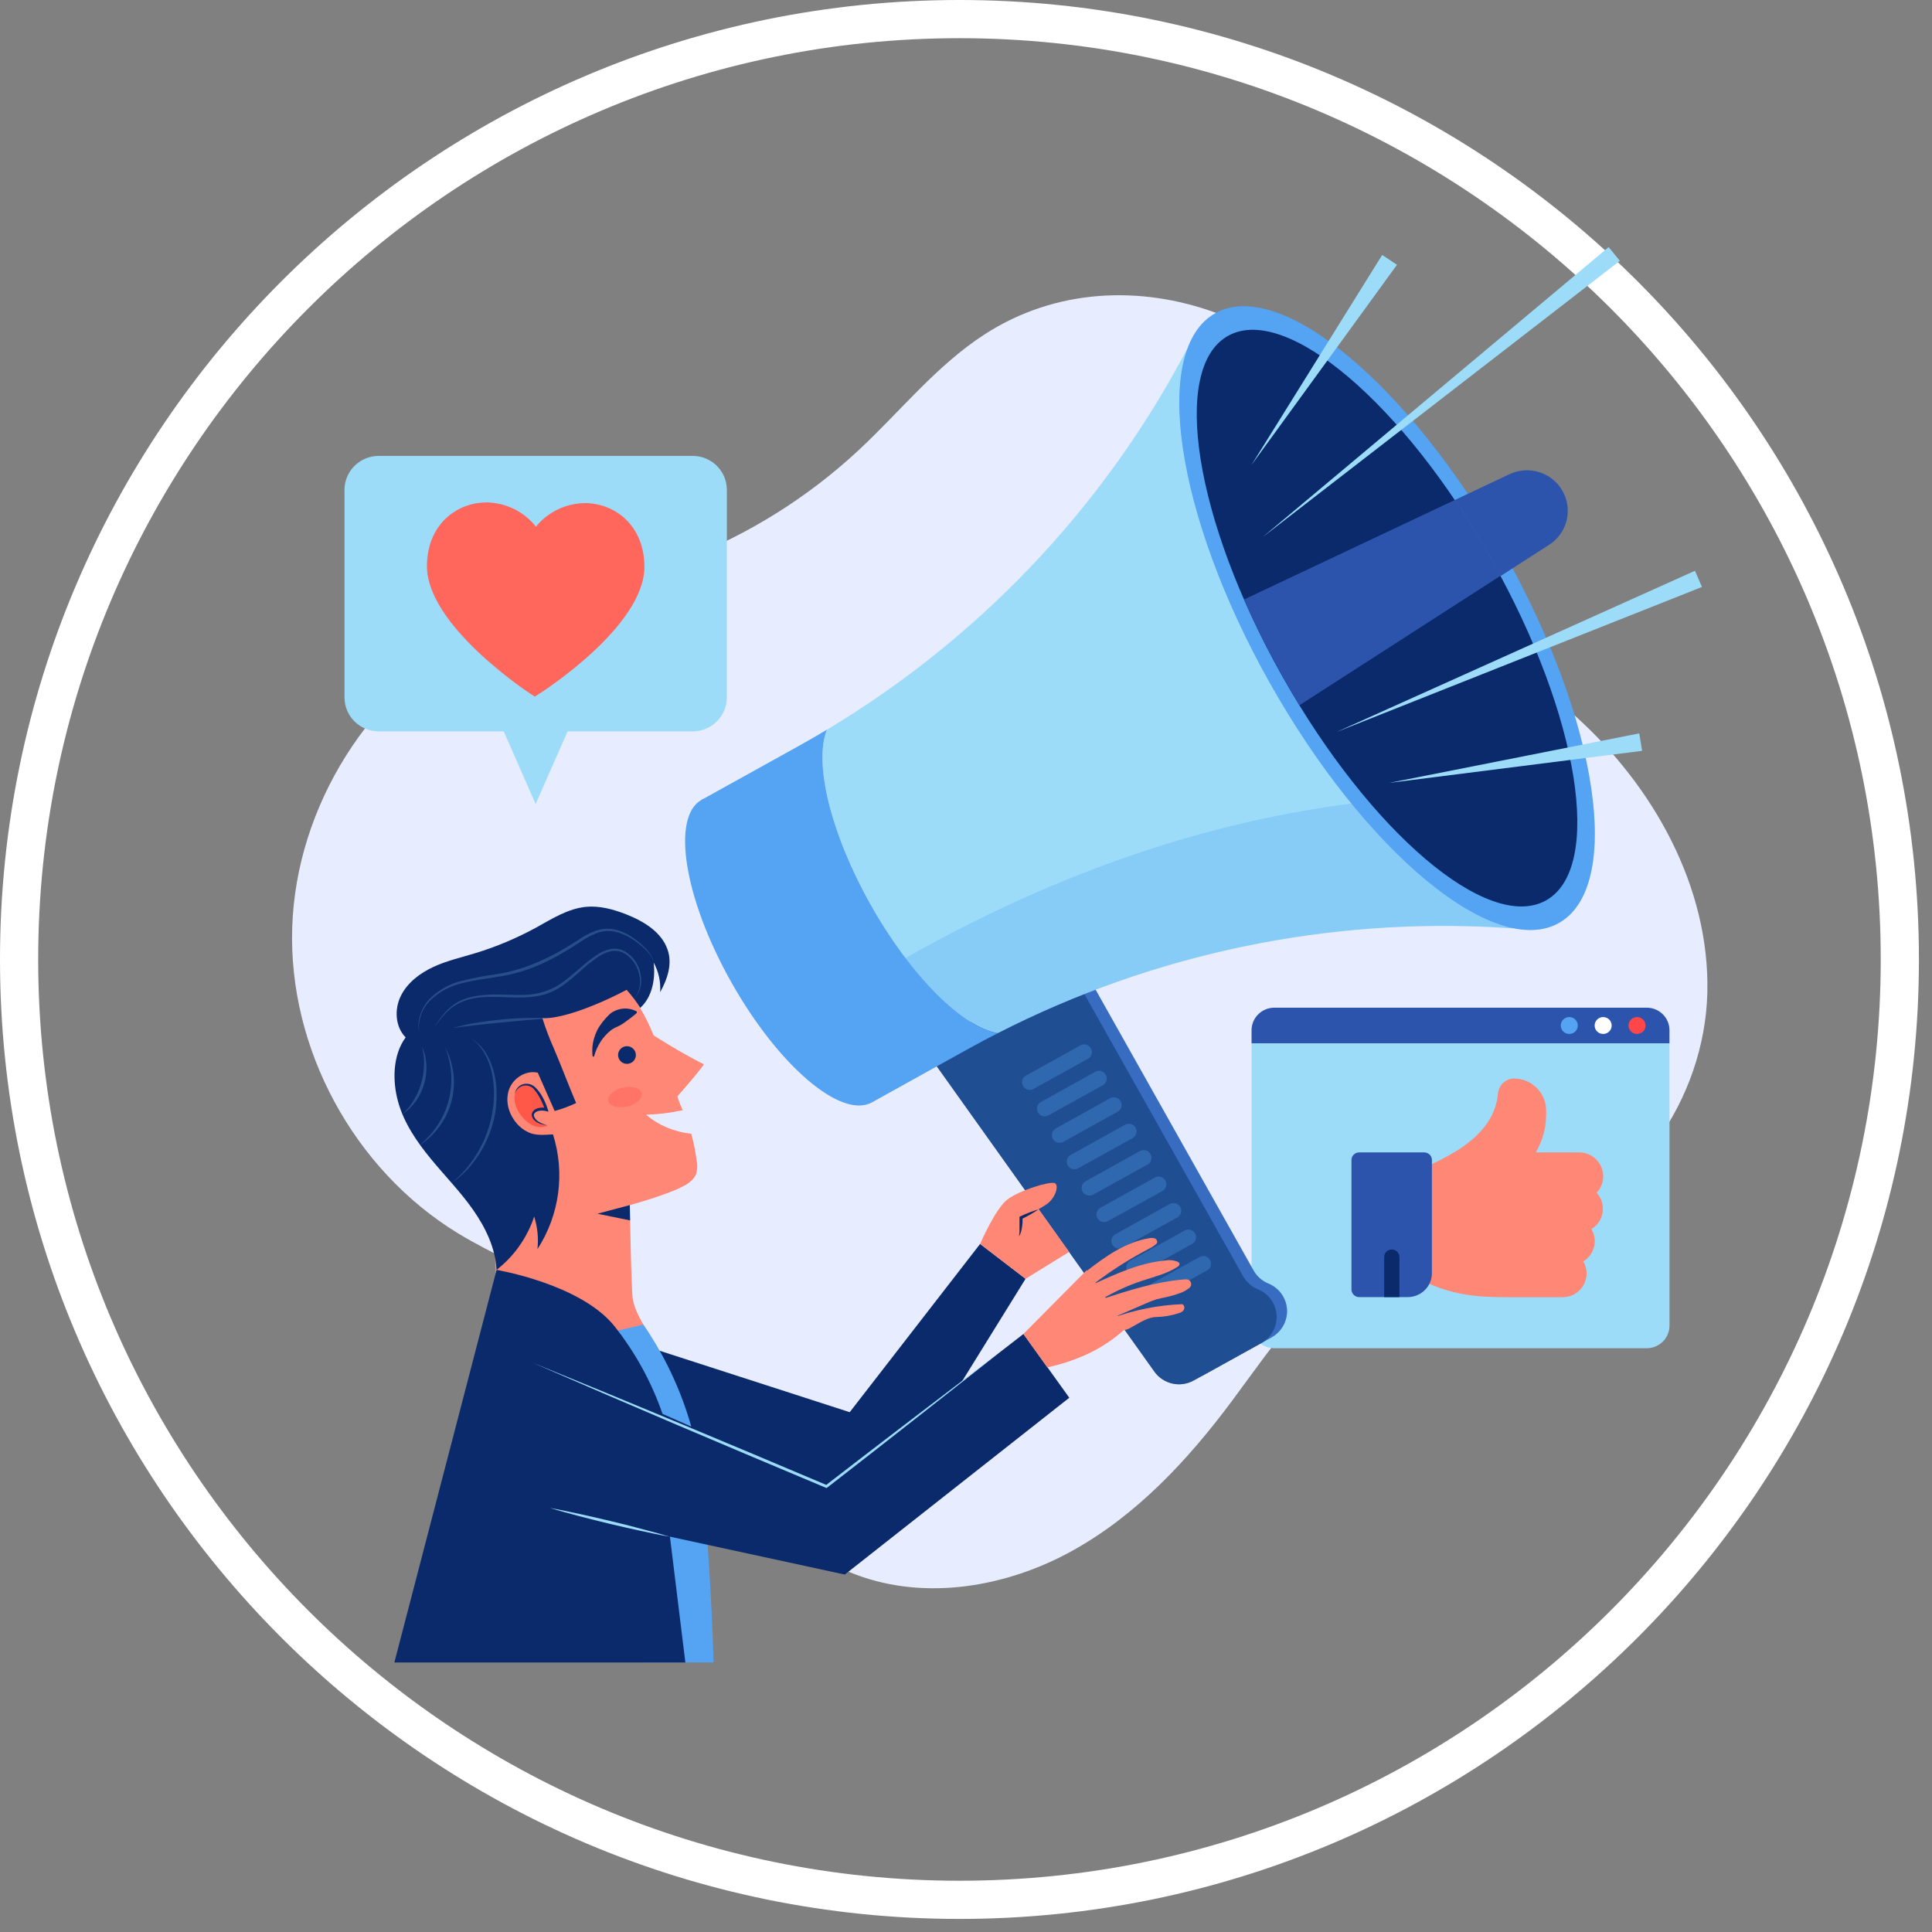 <svg width="86" height="86" viewBox="0 0 86 86" fill="none" xmlns="http://www.w3.org/2000/svg">
<rect x="0" y="0" width="86" height="86" fill="#808080" stroke="none"/>
<path d="M42.709 85.418C19.16 85.418 0 66.258 0 42.709C0 19.16 19.16 0 42.709 0C66.258 0 85.418 19.16 85.418 42.709C85.418 66.258 66.258 85.418 42.709 85.418ZM42.709 1.7C20.097 1.7 1.7 20.097 1.7 42.709C1.7 65.321 20.097 83.718 42.709 83.718C65.321 83.718 83.718 65.321 83.718 42.709C83.718 20.097 65.321 1.7 42.709 1.7Z" fill="white"/>
<g clip-path="url(#clip0_668_842)">
<path d="M43.84 14.876C41.688 16.263 40.076 18.316 38.2 20.058C35.951 22.146 33.322 23.79 30.454 24.904C27.419 26.083 24.146 26.651 21.267 28.16C16.461 30.683 13.189 35.874 13.008 41.27C12.827 46.667 15.746 52.062 20.377 54.892C21.96 55.856 23.698 56.538 25.223 57.58C30.226 60.999 32.425 67.957 38.104 70.093C41.199 71.257 44.77 70.652 47.669 69.065C50.568 67.477 52.873 65.004 54.841 62.357C56.74 59.81 58.576 56.907 61.57 55.796C63.651 55.023 65.977 55.261 68.133 54.727C72.724 53.594 75.883 48.891 75.999 44.196C76.115 39.502 73.613 35.007 70.105 31.858C67.994 29.966 65.477 28.429 63.949 26.047C62.946 24.485 62.446 22.667 61.714 20.963C58.876 14.355 50.171 10.797 43.84 14.876Z" fill="#E7EDFE"/>
<path d="M30.833 20.294H16.858C16.017 20.294 15.335 20.971 15.335 21.806V31.044C15.335 31.879 16.017 32.556 16.858 32.556H30.833C31.674 32.556 32.355 31.879 32.355 31.044V21.806C32.355 20.971 31.674 20.294 30.833 20.294Z" fill="#9DDCF9"/>
<path d="M25.444 32.151L23.844 35.792L22.245 32.151H25.444Z" fill="#9DDCF9"/>
<path d="M23.804 31.009L23.581 30.862C23.394 30.738 18.987 27.804 19.004 25.185C19.018 23.322 20.358 22.356 21.675 22.365C22.096 22.373 22.511 22.474 22.888 22.66C23.266 22.847 23.597 23.114 23.857 23.443C24.122 23.117 24.456 22.854 24.836 22.673C25.216 22.492 25.632 22.397 26.054 22.395C27.373 22.405 28.693 23.388 28.685 25.251C28.666 27.87 24.219 30.744 24.03 30.865L23.804 31.009Z" fill="#FF675D"/>
<path d="M74.315 45.861C74.315 45.594 74.208 45.338 74.018 45.15C73.828 44.961 73.571 44.855 73.302 44.855H56.725C56.456 44.855 56.199 44.961 56.008 45.15C55.818 45.338 55.711 45.594 55.711 45.861V46.441H74.314L74.315 45.861Z" fill="#2C54AC"/>
<path d="M55.711 46.441V59.007C55.711 59.274 55.818 59.53 56.008 59.719C56.198 59.908 56.456 60.014 56.725 60.014H73.302C73.435 60.014 73.567 59.988 73.69 59.937C73.813 59.886 73.925 59.812 74.019 59.719C74.113 59.625 74.188 59.514 74.238 59.392C74.289 59.27 74.315 59.139 74.315 59.007V46.441H55.711Z" fill="#9DDCF9"/>
<path d="M70.233 45.649C70.233 45.723 70.211 45.796 70.169 45.858C70.127 45.92 70.068 45.968 69.999 45.996C69.93 46.025 69.853 46.032 69.78 46.017C69.707 46.003 69.639 45.967 69.586 45.914C69.533 45.861 69.497 45.794 69.483 45.721C69.468 45.648 69.476 45.573 69.505 45.504C69.534 45.435 69.582 45.377 69.645 45.336C69.707 45.294 69.781 45.273 69.856 45.273C69.905 45.273 69.954 45.283 70 45.302C70.046 45.321 70.088 45.348 70.123 45.383C70.158 45.418 70.186 45.459 70.205 45.505C70.224 45.551 70.233 45.6 70.233 45.649Z" fill="#55A3F3"/>
<path d="M71.741 45.649C71.741 45.723 71.719 45.796 71.677 45.858C71.635 45.92 71.576 45.968 71.507 45.996C71.438 46.025 71.362 46.032 71.288 46.017C71.215 46.003 71.147 45.967 71.094 45.914C71.041 45.861 71.005 45.794 70.991 45.721C70.976 45.648 70.984 45.573 71.013 45.504C71.042 45.435 71.091 45.377 71.153 45.336C71.216 45.294 71.289 45.273 71.364 45.273C71.413 45.273 71.463 45.283 71.508 45.302C71.554 45.321 71.596 45.348 71.631 45.383C71.666 45.418 71.694 45.459 71.713 45.505C71.732 45.551 71.741 45.6 71.741 45.649Z" fill="white"/>
<path d="M73.249 45.649C73.249 45.723 73.227 45.796 73.185 45.858C73.144 45.92 73.084 45.968 73.015 45.996C72.946 46.025 72.87 46.032 72.796 46.017C72.723 46.003 72.655 45.967 72.602 45.914C72.549 45.861 72.513 45.794 72.499 45.721C72.484 45.648 72.492 45.573 72.521 45.504C72.55 45.435 72.599 45.377 72.661 45.336C72.724 45.294 72.797 45.273 72.872 45.273C72.921 45.273 72.971 45.283 73.016 45.302C73.062 45.321 73.104 45.348 73.139 45.383C73.174 45.418 73.202 45.459 73.221 45.505C73.24 45.551 73.249 45.6 73.249 45.649Z" fill="#FF4648"/>
<path d="M67.76 51.973H64.82C64.745 51.973 64.673 51.948 64.613 51.903C64.554 51.858 64.511 51.795 64.492 51.724C64.472 51.652 64.477 51.577 64.505 51.508C64.533 51.439 64.583 51.382 64.647 51.344C65.928 50.594 66.593 49.716 66.681 48.664C66.699 48.484 66.783 48.318 66.918 48.196C67.053 48.075 67.229 48.008 67.411 48.009C67.788 48.015 68.148 48.167 68.412 48.434C68.677 48.701 68.825 49.06 68.825 49.434V49.548C68.825 50.465 68.551 51.056 68.044 51.817C68.014 51.864 67.972 51.904 67.922 51.931C67.873 51.958 67.817 51.972 67.76 51.973Z" fill="#FF8775"/>
<path d="M71.364 52.355C71.363 52.075 71.251 51.806 71.051 51.608C70.851 51.41 70.58 51.298 70.298 51.298H64.82C64.759 51.298 64.699 51.314 64.647 51.344C64.262 51.571 63.874 51.757 63.562 51.906L63.256 52.053C63.2 52.081 63.153 52.124 63.12 52.178C63.086 52.231 63.069 52.293 63.069 52.355V56.678C63.069 56.74 63.086 56.802 63.119 56.855C63.152 56.908 63.2 56.951 63.256 56.979C64.63 57.661 65.772 57.744 67.103 57.744H67.738C67.977 57.744 68.225 57.744 68.485 57.744H69.56C69.748 57.744 69.932 57.695 70.095 57.601C70.257 57.508 70.391 57.373 70.485 57.211C70.578 57.049 70.626 56.866 70.625 56.679C70.623 56.493 70.573 56.31 70.477 56.15C70.716 56.005 70.888 55.773 70.956 55.503C71.024 55.234 70.982 54.949 70.84 54.709C70.974 54.628 71.089 54.518 71.175 54.388C71.261 54.258 71.318 54.11 71.34 53.956C71.362 53.801 71.349 53.644 71.303 53.495C71.256 53.346 71.177 53.209 71.071 53.094C71.262 52.895 71.368 52.63 71.364 52.355Z" fill="#FF8775"/>
<path d="M62.293 55.959V57.737H61.614V55.959C61.611 55.913 61.617 55.867 61.633 55.824C61.649 55.781 61.673 55.741 61.705 55.707C61.737 55.673 61.776 55.647 61.818 55.628C61.861 55.61 61.907 55.601 61.953 55.601C62 55.601 62.046 55.61 62.089 55.628C62.131 55.647 62.17 55.673 62.201 55.707C62.233 55.741 62.258 55.781 62.273 55.824C62.289 55.867 62.296 55.913 62.293 55.959Z" fill="#73C3FF"/>
<path d="M62.293 55.959V57.737H61.614V55.959C61.611 55.913 61.617 55.867 61.633 55.824C61.649 55.781 61.673 55.741 61.705 55.707C61.737 55.673 61.776 55.647 61.818 55.628C61.861 55.61 61.907 55.601 61.953 55.601C62 55.601 62.046 55.61 62.089 55.628C62.131 55.647 62.17 55.673 62.201 55.707C62.233 55.741 62.258 55.781 62.273 55.824C62.289 55.867 62.296 55.913 62.293 55.959Z" fill="#73C3FF"/>
<path d="M63.4 51.298H60.497C60.407 51.298 60.321 51.334 60.258 51.397C60.194 51.46 60.158 51.546 60.158 51.635V57.398C60.159 57.488 60.195 57.574 60.258 57.637C60.321 57.701 60.407 57.738 60.497 57.74H62.673C62.871 57.738 63.065 57.681 63.233 57.577C63.402 57.473 63.538 57.325 63.627 57.149C63.701 57.003 63.739 56.842 63.739 56.678V51.635C63.739 51.546 63.703 51.46 63.639 51.397C63.576 51.334 63.49 51.299 63.4 51.298Z" fill="#2C54AC"/>
<path d="M62.293 55.936V57.737H61.614V55.936C61.619 55.85 61.657 55.77 61.72 55.711C61.783 55.652 61.867 55.619 61.953 55.619C62.04 55.619 62.123 55.652 62.186 55.711C62.249 55.77 62.288 55.85 62.293 55.936Z" fill="#0A2A6B"/>
<path d="M56.603 59.529L53.598 61.195C53.309 61.355 52.971 61.403 52.649 61.331C52.326 61.258 52.042 61.07 51.85 60.802L41.591 46.408L48.07 42.815L55.8 56.553C55.948 56.816 56.18 57.021 56.46 57.136C56.693 57.231 56.895 57.39 57.041 57.593C57.188 57.797 57.273 58.038 57.288 58.288C57.303 58.538 57.247 58.787 57.125 59.006C57.004 59.226 56.823 59.407 56.603 59.529Z" fill="#2C54AC"/>
<path d="M56.144 59.786L53.135 61.452C52.846 61.612 52.508 61.66 52.185 61.588C51.863 61.515 51.578 61.327 51.387 61.059L41.128 46.666L47.607 43.071L55.337 56.81C55.484 57.073 55.717 57.278 55.997 57.392C56.23 57.487 56.432 57.645 56.579 57.849C56.726 58.053 56.812 58.293 56.827 58.543C56.842 58.793 56.786 59.042 56.665 59.262C56.544 59.482 56.364 59.663 56.144 59.786Z" fill="#0A2A6B"/>
<path d="M38.812 49.069C40.181 48.31 39.595 44.679 37.503 40.96C35.411 37.24 32.605 34.84 31.236 35.599C29.867 36.358 30.453 39.989 32.545 43.708C34.637 47.428 37.443 49.828 38.812 49.069Z" fill="#55A3F3"/>
<path d="M52.622 15.944C48.945 22.768 43.482 28.481 36.809 32.481C36.22 33.938 36.953 37.065 38.752 40.267C40.55 43.468 42.852 45.727 44.412 45.992C51.34 42.448 59.103 40.825 66.883 41.295L67.363 41.324L52.85 15.52L52.622 15.944Z" fill="#9DDCF9"/>
<path d="M38.752 40.264C36.953 37.065 36.221 33.935 36.809 32.481C36.392 32.731 35.971 32.974 35.544 33.211L31.238 35.6L38.815 49.067L43.121 46.678C43.547 46.442 43.977 46.214 44.412 45.992C42.852 45.725 40.55 43.461 38.752 40.264Z" fill="#55A3F3"/>
<g opacity="0.3">
<path d="M48.429 47.128L46.005 48.472C45.966 48.493 45.923 48.507 45.878 48.513C45.834 48.518 45.788 48.514 45.745 48.502C45.702 48.49 45.661 48.469 45.626 48.442C45.591 48.414 45.562 48.38 45.54 48.341C45.517 48.302 45.503 48.259 45.498 48.214C45.492 48.17 45.496 48.125 45.508 48.081C45.521 48.038 45.541 47.998 45.569 47.963C45.597 47.928 45.632 47.899 45.672 47.877L48.095 46.533C48.135 46.511 48.178 46.497 48.222 46.492C48.267 46.487 48.312 46.49 48.356 46.503C48.399 46.515 48.439 46.535 48.474 46.563C48.51 46.591 48.539 46.625 48.561 46.664C48.583 46.703 48.597 46.746 48.602 46.791C48.608 46.835 48.604 46.88 48.592 46.923C48.58 46.966 48.559 47.006 48.531 47.041C48.503 47.077 48.468 47.106 48.429 47.128Z" fill="#55A3F3"/>
<path d="M49.092 48.305L46.668 49.649C46.629 49.671 46.585 49.685 46.541 49.69C46.496 49.695 46.451 49.692 46.407 49.679C46.364 49.667 46.324 49.647 46.289 49.619C46.253 49.591 46.224 49.557 46.202 49.518C46.18 49.479 46.166 49.436 46.161 49.392C46.155 49.347 46.159 49.302 46.171 49.259C46.184 49.216 46.204 49.176 46.232 49.141C46.26 49.105 46.295 49.076 46.334 49.054L48.755 47.71C48.834 47.667 48.928 47.656 49.016 47.68C49.103 47.705 49.177 47.763 49.222 47.841C49.267 47.92 49.278 48.013 49.254 48.1C49.229 48.187 49.171 48.261 49.092 48.305Z" fill="#55A3F3"/>
<path d="M49.755 49.483L47.33 50.827C47.291 50.849 47.248 50.862 47.203 50.868C47.158 50.873 47.113 50.869 47.07 50.857C47.026 50.845 46.986 50.825 46.951 50.797C46.916 50.769 46.886 50.735 46.864 50.696C46.82 50.617 46.809 50.524 46.834 50.437C46.859 50.35 46.917 50.276 46.996 50.232L49.415 48.888C49.454 48.866 49.497 48.852 49.542 48.847C49.587 48.842 49.632 48.845 49.675 48.858C49.719 48.87 49.759 48.89 49.795 48.918C49.83 48.946 49.86 48.98 49.882 49.019C49.927 49.097 49.938 49.19 49.915 49.277C49.891 49.364 49.834 49.438 49.755 49.483Z" fill="#55A3F3"/>
<path d="M50.417 50.66L47.994 52.004C47.954 52.026 47.911 52.04 47.866 52.045C47.822 52.051 47.776 52.047 47.733 52.035C47.69 52.023 47.649 52.002 47.614 51.975C47.578 51.947 47.549 51.913 47.527 51.873C47.483 51.794 47.472 51.702 47.496 51.615C47.521 51.528 47.579 51.454 47.659 51.41L50.082 50.066C50.122 50.044 50.165 50.03 50.21 50.025C50.254 50.02 50.3 50.023 50.343 50.035C50.386 50.047 50.427 50.068 50.462 50.096C50.498 50.123 50.527 50.158 50.549 50.197C50.571 50.236 50.585 50.279 50.591 50.323C50.596 50.368 50.592 50.413 50.58 50.456C50.568 50.499 50.547 50.539 50.519 50.574C50.491 50.609 50.457 50.639 50.417 50.66Z" fill="#55A3F3"/>
<path d="M51.08 51.838L48.656 53.177C48.617 53.199 48.574 53.212 48.529 53.218C48.484 53.223 48.439 53.219 48.395 53.207C48.352 53.195 48.311 53.175 48.276 53.147C48.24 53.119 48.211 53.085 48.189 53.046C48.145 52.967 48.134 52.874 48.159 52.787C48.183 52.7 48.242 52.626 48.321 52.582L50.746 51.238C50.785 51.216 50.828 51.202 50.873 51.197C50.918 51.192 50.963 51.196 51.006 51.208C51.05 51.22 51.09 51.24 51.125 51.268C51.16 51.296 51.19 51.33 51.212 51.369C51.235 51.408 51.249 51.452 51.255 51.497C51.261 51.542 51.257 51.587 51.245 51.631C51.233 51.675 51.212 51.716 51.183 51.751C51.155 51.787 51.12 51.816 51.08 51.838Z" fill="#55A3F3"/>
<path d="M51.742 53.016L49.318 54.355C49.239 54.399 49.145 54.41 49.058 54.386C48.97 54.361 48.896 54.303 48.851 54.224C48.829 54.185 48.815 54.143 48.81 54.098C48.805 54.054 48.808 54.009 48.821 53.966C48.833 53.923 48.853 53.883 48.881 53.848C48.909 53.813 48.944 53.784 48.983 53.762L51.407 52.417C51.446 52.395 51.489 52.381 51.534 52.376C51.579 52.371 51.624 52.374 51.667 52.386C51.71 52.398 51.751 52.419 51.786 52.447C51.821 52.474 51.851 52.509 51.873 52.548C51.895 52.587 51.91 52.63 51.916 52.675C51.922 52.72 51.919 52.765 51.907 52.809C51.894 52.852 51.873 52.893 51.845 52.929C51.817 52.964 51.782 52.994 51.742 53.016Z" fill="#55A3F3"/>
<path d="M52.404 54.193L49.981 55.534C49.941 55.556 49.898 55.57 49.854 55.575C49.809 55.58 49.764 55.577 49.72 55.565C49.677 55.553 49.637 55.532 49.602 55.504C49.566 55.477 49.537 55.442 49.515 55.403C49.493 55.364 49.479 55.321 49.474 55.277C49.468 55.233 49.472 55.188 49.484 55.145C49.496 55.102 49.517 55.062 49.545 55.027C49.573 54.992 49.608 54.962 49.647 54.941L52.071 53.596C52.11 53.574 52.153 53.56 52.198 53.555C52.242 53.549 52.288 53.553 52.331 53.565C52.374 53.577 52.414 53.598 52.45 53.626C52.485 53.653 52.514 53.688 52.536 53.727C52.559 53.766 52.574 53.809 52.579 53.854C52.585 53.898 52.581 53.944 52.569 53.987C52.557 54.031 52.536 54.071 52.508 54.106C52.479 54.142 52.444 54.171 52.404 54.193Z" fill="#55A3F3"/>
<path d="M53.067 55.37L50.643 56.713C50.604 56.735 50.561 56.749 50.516 56.754C50.471 56.759 50.426 56.756 50.383 56.744C50.34 56.731 50.299 56.711 50.264 56.683C50.229 56.656 50.199 56.621 50.177 56.582C50.155 56.543 50.141 56.5 50.136 56.456C50.131 56.412 50.134 56.367 50.147 56.324C50.159 56.281 50.179 56.241 50.208 56.206C50.235 56.171 50.27 56.141 50.309 56.12L52.733 54.776C52.772 54.754 52.816 54.74 52.86 54.735C52.905 54.73 52.95 54.733 52.994 54.745C53.037 54.757 53.078 54.778 53.113 54.806C53.148 54.833 53.178 54.868 53.2 54.907C53.222 54.946 53.236 54.989 53.242 55.033C53.247 55.078 53.243 55.123 53.231 55.166C53.218 55.209 53.197 55.25 53.169 55.285C53.141 55.32 53.106 55.349 53.067 55.37Z" fill="#55A3F3"/>
<path d="M53.73 56.548L51.305 57.892C51.266 57.914 51.223 57.928 51.178 57.933C51.134 57.938 51.088 57.934 51.045 57.922C51.002 57.91 50.962 57.89 50.926 57.862C50.891 57.834 50.861 57.8 50.84 57.761C50.818 57.722 50.804 57.679 50.798 57.635C50.793 57.59 50.797 57.545 50.809 57.502C50.821 57.459 50.842 57.419 50.87 57.384C50.898 57.349 50.932 57.32 50.972 57.298L53.395 55.955C53.435 55.932 53.478 55.918 53.523 55.913C53.568 55.908 53.613 55.911 53.656 55.923C53.7 55.936 53.74 55.956 53.776 55.984C53.811 56.012 53.84 56.046 53.862 56.086C53.884 56.124 53.898 56.167 53.904 56.212C53.909 56.256 53.905 56.301 53.893 56.344C53.881 56.387 53.86 56.427 53.832 56.462C53.804 56.497 53.77 56.526 53.73 56.548Z" fill="#55A3F3"/>
</g>
<g style="mix-blend-mode:multiply" opacity="0.3">
<path d="M53.05 37.233C46.339 39.141 40.075 42.404 34.37 46.41C36.06 48.495 37.817 49.617 38.815 49.065L41.698 47.465L51.394 61.057C51.585 61.325 51.869 61.514 52.192 61.586C52.515 61.659 52.853 61.61 53.142 61.45L56.144 59.786L56.607 59.524C56.827 59.402 57.008 59.221 57.129 59.001C57.251 58.782 57.307 58.533 57.292 58.283C57.277 58.033 57.192 57.792 57.045 57.588C56.899 57.385 56.697 57.226 56.464 57.131C56.184 57.016 55.952 56.81 55.804 56.548L48.773 44.052C54.543 41.861 60.718 40.921 66.883 41.295L67.363 41.324L67.357 41.31C68.121 41.469 68.808 41.404 69.379 41.087C70.712 40.348 71.195 38.371 70.912 35.716C64.958 34.976 58.831 35.587 53.05 37.233Z" fill="#55A3F3"/>
</g>
<path d="M69.379 41.092C72.26 39.495 71.176 32.122 66.958 24.624C62.74 17.125 56.986 12.341 54.105 13.938C51.224 15.535 52.308 22.909 56.526 30.407C60.744 37.905 66.498 42.689 69.379 41.092Z" fill="#55A3F3"/>
<path d="M68.812 40.084C71.387 38.657 70.31 31.872 66.405 24.93C62.5 17.988 57.247 13.518 54.672 14.946C52.096 16.373 53.174 23.158 57.079 30.1C60.984 37.042 66.237 41.512 68.812 40.084Z" fill="#0A2A6B"/>
<path d="M67.189 21.109L64.758 22.257C65.325 23.095 65.876 23.987 66.404 24.925C66.536 25.163 66.668 25.4 66.8 25.639L68.96 24.249C69.346 24 69.623 23.615 69.734 23.171C69.845 22.727 69.781 22.258 69.556 21.859C69.332 21.458 68.962 21.158 68.522 21.019C68.082 20.88 67.606 20.912 67.189 21.109Z" fill="#2C54AC"/>
<path d="M64.758 22.257L55.376 26.685C55.885 27.848 56.453 28.985 57.078 30.091C57.328 30.535 57.584 30.969 57.844 31.392L66.796 25.628C66.664 25.39 66.539 25.153 66.4 24.915C65.876 23.987 65.325 23.095 64.758 22.257Z" fill="#2C54AC"/>
<path d="M28.621 59.887L37.824 62.861L43.628 55.372L45.651 56.924L38.963 67.722L27.817 65.263L28.621 59.887Z" fill="#0A2A6B"/>
<path d="M22.009 54.554C22.017 55.708 22.061 56.828 22.127 57.981C22.77 58.873 23.651 59.635 24.709 59.945C25.456 60.165 26.252 60.154 27.023 60.063C27.708 59.983 28.36 59.801 28.919 59.408C28.603 58.916 28.28 58.409 28.169 57.837C28.098 57.463 28.037 53.645 28.037 53.645C28.037 53.645 29.789 53.163 30.449 52.781C30.66 52.681 30.838 52.524 30.961 52.326C31.041 52.117 31.059 51.89 31.012 51.671C30.96 51.263 30.879 50.86 30.768 50.464C30.028 50.392 29.327 50.097 28.76 49.62C29.309 49.603 29.855 49.536 30.392 49.418C30.297 49.22 30.216 49.015 30.151 48.805C30.557 48.344 30.97 47.87 31.338 47.382C30.579 46.996 29.81 46.543 29.095 46.089C28.79 45.333 28.387 44.62 27.897 43.968C27.692 43.696 27.316 43.558 26.983 43.48C26.27 43.324 25.526 43.391 24.853 43.671C24.184 43.951 23.584 44.374 23.098 44.91C22.223 45.853 21.664 47.043 21.499 48.315C21.389 49.205 21.474 50.107 21.584 50.997C21.729 52.19 22.001 53.346 22.009 54.554Z" fill="#FF8775"/>
<path d="M27.894 44.061C27.894 44.061 25.512 45.349 24.146 45.329C24.288 45.782 24.457 46.226 24.65 46.66C25 47.482 25.295 48.276 25.645 49.1C25.337 49.245 25.018 49.364 24.69 49.454C24.445 48.894 24.183 48.306 23.939 47.751C23.428 47.628 22.872 47.968 22.676 48.454C22.481 48.94 22.614 49.515 22.94 49.93C23.116 50.167 23.357 50.347 23.635 50.448C23.94 50.551 24.295 50.515 24.616 50.495C24.884 51.345 24.962 52.243 24.842 53.125C24.723 54.008 24.409 54.854 23.924 55.603C23.977 55.115 23.927 54.621 23.778 54.153C23.468 55.091 22.886 55.917 22.104 56.527C22.053 55.553 21.61 54.637 21.048 53.838C20.486 53.039 19.797 52.337 19.176 51.581C18.555 50.825 17.988 49.998 17.725 49.059C17.461 48.12 17.477 46.964 18.057 46.178C17.59 45.708 17.549 44.927 17.841 44.334C18.132 43.74 18.696 43.318 19.292 43.041C19.888 42.763 20.547 42.616 21.18 42.422C22.106 42.138 23.001 41.761 23.851 41.297C24.566 40.904 25.279 40.442 26.093 40.366C26.698 40.311 27.301 40.477 27.865 40.697C28.644 41.001 29.441 41.483 29.712 42.26C29.941 42.898 29.712 43.577 29.384 44.169C29.419 43.71 29.319 43.251 29.096 42.847C29.183 43.562 29.038 44.382 28.499 44.863C28.321 44.578 28.119 44.31 27.894 44.061Z" fill="#0A2A6B"/>
<path d="M31.764 74.002C31.764 74.002 31.579 66.941 30.914 64.048C30.473 62.23 29.702 60.507 28.637 58.964L26.596 59.436L28.616 74.002H31.764Z" fill="#55A3F3"/>
<path d="M17.554 74.003L22.104 56.527C22.104 56.527 25.824 57.148 27.338 59.016C28.273 60.192 29.001 61.518 29.491 62.936L36.794 66.166L45.559 59.378L47.598 62.218L37.605 70.089L29.821 68.402L30.508 74.003H17.554Z" fill="#0A2A6B"/>
<path d="M44.412 60.265L42.521 61.761L40.625 63.25C39.36 64.244 38.093 65.232 36.824 66.216L36.796 66.238L36.762 66.225L33.486 64.847L30.212 63.46L26.946 62.062L23.687 60.65L26.976 61.997L30.26 63.358L33.539 64.73L36.813 66.112L36.751 66.12C38.023 65.138 39.299 64.158 40.578 63.182L42.495 61.72L44.412 60.265Z" fill="#9DDCF9"/>
<path d="M29.813 68.404C29.363 68.325 28.916 68.23 28.468 68.133C28.021 68.037 27.576 67.933 27.133 67.828C26.69 67.723 26.245 67.611 25.798 67.493L25.138 67.315C24.918 67.251 24.698 67.192 24.479 67.124C24.704 67.163 24.928 67.21 25.153 67.254L25.823 67.397C26.27 67.493 26.715 67.598 27.16 67.703C27.604 67.807 28.047 67.92 28.488 68.038C28.929 68.156 29.375 68.272 29.813 68.404Z" fill="#9DDCF9"/>
<path d="M28.035 53.642L26.596 54.027L28.047 54.325L28.035 53.642Z" fill="#0A2A6B"/>
<path d="M28.305 46.963C28.305 47.041 28.282 47.117 28.238 47.181C28.195 47.246 28.133 47.296 28.06 47.326C27.988 47.355 27.908 47.363 27.832 47.348C27.755 47.333 27.684 47.296 27.629 47.241C27.574 47.186 27.536 47.116 27.521 47.039C27.505 46.963 27.513 46.884 27.543 46.812C27.573 46.741 27.624 46.679 27.689 46.636C27.754 46.593 27.831 46.57 27.909 46.57C28.014 46.57 28.114 46.611 28.189 46.685C28.263 46.759 28.305 46.859 28.305 46.963Z" fill="#0A2A6B"/>
<path d="M26.381 47.031C26.345 46.768 26.364 46.5 26.436 46.245C26.474 46.11 26.525 45.978 26.587 45.852C26.652 45.727 26.73 45.609 26.818 45.498C26.907 45.384 27.003 45.275 27.107 45.173C27.213 45.072 27.341 44.997 27.481 44.952C27.623 44.903 27.773 44.884 27.923 44.897C28.072 44.91 28.217 44.953 28.348 45.026V45.091C28.117 45.29 27.935 45.417 27.757 45.545C27.67 45.607 27.577 45.66 27.479 45.703C27.376 45.744 27.28 45.798 27.191 45.864C27.103 45.933 27.021 46.01 26.947 46.094C26.868 46.179 26.797 46.271 26.735 46.368C26.602 46.573 26.504 46.797 26.443 47.032L26.381 47.031Z" fill="#0A2A6B"/>
<path d="M24.364 50.105C24.153 50.053 23.924 49.988 23.788 49.819C23.763 49.791 23.744 49.758 23.732 49.722C23.72 49.686 23.715 49.648 23.719 49.61C23.737 49.487 23.869 49.413 23.992 49.388C24.101 49.367 24.213 49.37 24.322 49.396C24.24 49.137 24.122 48.891 23.972 48.664C23.889 48.517 23.763 48.397 23.612 48.321C23.542 48.291 23.466 48.278 23.39 48.282C23.314 48.286 23.239 48.307 23.173 48.344C23.106 48.381 23.049 48.432 23.005 48.494C22.962 48.556 22.933 48.627 22.922 48.702C22.922 48.702 22.774 49.213 23.317 49.797C23.861 50.381 24.364 50.105 24.364 50.105Z" fill="#FF5748"/>
<path d="M22.922 48.702C22.93 48.605 22.966 48.513 23.026 48.437C23.086 48.36 23.166 48.302 23.258 48.27C23.354 48.237 23.456 48.232 23.555 48.254C23.653 48.277 23.744 48.325 23.819 48.393C23.957 48.527 24.073 48.683 24.162 48.854C24.253 49.02 24.327 49.196 24.382 49.378L24.415 49.485L24.306 49.459C24.188 49.427 24.064 49.427 23.947 49.459C23.835 49.492 23.74 49.574 23.767 49.684C23.81 49.797 23.893 49.891 24.001 49.946C24.116 50.01 24.238 50.061 24.364 50.098C24.23 50.08 24.1 50.045 23.976 49.995C23.912 49.967 23.853 49.929 23.802 49.882C23.746 49.833 23.705 49.771 23.682 49.701C23.669 49.662 23.667 49.621 23.674 49.581C23.681 49.541 23.699 49.504 23.724 49.472C23.771 49.411 23.836 49.366 23.91 49.341C24.047 49.295 24.195 49.29 24.336 49.324L24.261 49.404C24.204 49.232 24.133 49.065 24.048 48.905C23.968 48.745 23.867 48.596 23.746 48.463C23.687 48.402 23.612 48.358 23.53 48.334C23.448 48.311 23.361 48.311 23.278 48.332C23.19 48.356 23.111 48.403 23.048 48.468C22.985 48.533 22.942 48.614 22.922 48.702Z" fill="#0A2A6B"/>
<g style="mix-blend-mode:multiply" opacity="0.6">
<path d="M28.557 48.664C28.611 48.895 28.323 49.159 27.913 49.254C27.503 49.348 27.121 49.238 27.074 49.007C27.026 48.777 27.307 48.511 27.718 48.417C28.128 48.322 28.503 48.432 28.557 48.664Z" fill="#FF675D"/>
</g>
<g opacity="0.2">
<path d="M29.133 42.884C29.041 42.634 28.889 42.409 28.691 42.229C28.498 42.046 28.284 41.885 28.054 41.748C27.829 41.608 27.58 41.511 27.319 41.462C27.06 41.418 26.794 41.445 26.549 41.54C26.303 41.64 26.068 41.766 25.849 41.916C25.625 42.063 25.398 42.211 25.166 42.348C24.703 42.628 24.217 42.87 23.715 43.071C23.207 43.265 22.68 43.403 22.142 43.484C21.614 43.57 21.075 43.633 20.559 43.769C20.038 43.889 19.559 44.145 19.172 44.511C18.98 44.695 18.833 44.921 18.744 45.171C18.655 45.421 18.627 45.688 18.66 45.952C18.604 45.687 18.621 45.411 18.71 45.155C18.799 44.898 18.94 44.661 19.125 44.461C19.514 44.076 20 43.801 20.532 43.667C21.056 43.534 21.588 43.432 22.123 43.361C22.651 43.276 23.169 43.134 23.666 42.938C24.165 42.742 24.646 42.507 25.107 42.234C25.337 42.103 25.562 41.955 25.789 41.809C26.015 41.655 26.259 41.529 26.516 41.434C26.778 41.339 27.061 41.317 27.335 41.368C27.604 41.425 27.86 41.531 28.088 41.682C28.317 41.829 28.528 42.001 28.718 42.194C28.912 42.386 29.055 42.623 29.133 42.884Z" fill="#9DDCF9"/>
<path d="M28.223 44.465C28.383 44.272 28.476 44.033 28.487 43.783C28.5 43.536 28.452 43.289 28.347 43.065C28.245 42.841 28.087 42.648 27.888 42.502C27.792 42.429 27.682 42.377 27.565 42.349C27.448 42.321 27.327 42.317 27.208 42.338C26.969 42.394 26.744 42.499 26.549 42.647C26.345 42.791 26.149 42.945 25.963 43.111C25.585 43.44 25.216 43.793 24.766 44.046C24.54 44.171 24.296 44.262 24.043 44.317C23.796 44.368 23.544 44.397 23.291 44.401C22.782 44.414 22.278 44.367 21.778 44.376C21.278 44.385 20.771 44.457 20.337 44.705C19.903 44.952 19.596 45.368 19.299 45.768C19.57 45.35 19.862 44.921 20.304 44.648C20.746 44.376 21.27 44.299 21.774 44.275C22.278 44.252 22.787 44.301 23.287 44.282C23.784 44.286 24.274 44.166 24.712 43.933C25.145 43.695 25.513 43.35 25.899 43.023C26.09 42.855 26.29 42.699 26.498 42.555C26.707 42.4 26.948 42.292 27.204 42.241C27.336 42.221 27.47 42.227 27.598 42.261C27.726 42.295 27.846 42.355 27.95 42.438C28.156 42.595 28.317 42.802 28.418 43.04C28.519 43.276 28.558 43.532 28.534 43.787C28.51 44.041 28.4 44.28 28.223 44.465Z" fill="#9DDCF9"/>
<path d="M24.501 45.328L23.415 45.413C23.054 45.446 22.692 45.476 22.332 45.513C21.972 45.549 21.61 45.586 21.25 45.624L20.167 45.755C20.342 45.706 20.52 45.669 20.695 45.624C20.869 45.58 21.052 45.556 21.232 45.525C21.59 45.463 21.952 45.42 22.315 45.382C22.678 45.344 23.041 45.322 23.405 45.314C23.769 45.306 24.138 45.303 24.501 45.328Z" fill="#9DDCF9"/>
<path d="M21.001 46.234C21.263 46.404 21.483 46.632 21.643 46.898C21.804 47.167 21.922 47.458 21.994 47.762C22.068 48.064 22.106 48.374 22.106 48.685C22.11 48.996 22.085 49.307 22.03 49.614C21.913 50.227 21.684 50.813 21.353 51.343C21.186 51.604 20.996 51.851 20.786 52.079C20.571 52.302 20.335 52.504 20.081 52.683C20.556 52.291 20.957 51.82 21.268 51.29C21.579 50.764 21.794 50.188 21.903 49.587C21.961 49.29 21.989 48.987 21.989 48.684C21.99 48.381 21.959 48.078 21.898 47.781C21.84 47.483 21.736 47.196 21.59 46.929C21.445 46.658 21.244 46.422 21.001 46.234Z" fill="#9DDCF9"/>
<path d="M19.807 46.604C19.907 46.786 19.99 46.978 20.052 47.176C20.114 47.376 20.158 47.58 20.184 47.787C20.285 48.631 20.057 49.482 19.545 50.164C19.42 50.332 19.281 50.488 19.128 50.632C18.975 50.773 18.808 50.899 18.63 51.008C18.791 50.879 18.943 50.738 19.082 50.586C19.224 50.436 19.352 50.275 19.465 50.104C19.922 49.423 20.139 48.612 20.082 47.796C20.054 47.387 19.96 46.985 19.807 46.604Z" fill="#9DDCF9"/>
<path d="M17.923 49.593C18.121 49.401 18.293 49.184 18.434 48.947C18.712 48.477 18.864 47.945 18.877 47.4V47.196L18.858 46.992L18.829 46.788C18.813 46.722 18.799 46.657 18.785 46.585C18.812 46.65 18.838 46.716 18.863 46.779L18.923 46.981L18.96 47.188L18.981 47.399C19.009 47.969 18.848 48.532 18.522 49.002L18.39 49.17L18.247 49.327L18.09 49.467C18.036 49.509 17.979 49.552 17.923 49.593Z" fill="#9DDCF9"/>
</g>
<path d="M45.553 59.381L48.375 56.536L50.13 59.113C49.6 59.604 48.994 60.007 48.334 60.306C47.784 60.552 47.209 60.74 46.619 60.868L45.553 59.381Z" fill="#FF8775"/>
<path d="M48.387 56.566C49.219 55.918 50.12 55.284 51.164 55.116C51.241 55.098 51.322 55.101 51.398 55.124C51.435 55.136 51.467 55.162 51.487 55.196C51.507 55.229 51.514 55.269 51.507 55.307C51.498 55.337 51.48 55.364 51.456 55.383C51.376 55.453 51.287 55.513 51.192 55.56C50.307 56.019 49.465 56.554 48.676 57.161C49.718 56.685 50.747 56.21 51.889 56.106C52.064 56.077 52.244 56.095 52.41 56.159C52.431 56.166 52.451 56.178 52.467 56.194C52.484 56.211 52.496 56.23 52.503 56.252C52.515 56.315 52.456 56.366 52.402 56.4C51.927 56.704 51.366 56.836 50.83 57.014C50.205 57.222 49.605 57.497 49.04 57.834C50.272 57.428 51.445 57.055 52.734 56.949H52.797C52.842 56.946 52.887 56.958 52.924 56.982C52.962 57.006 52.991 57.041 53.008 57.082C53.025 57.123 53.028 57.169 53.017 57.212C53.007 57.255 52.983 57.294 52.949 57.323C52.838 57.415 52.712 57.489 52.577 57.541C52.363 57.623 52.142 57.689 51.917 57.738C51.771 57.771 51.622 57.796 51.478 57.838C51.325 57.885 51.175 57.943 51.03 58.01L49.522 58.664C50.511 58.305 51.551 58.099 52.604 58.054C52.673 58.054 52.712 58.13 52.72 58.198C52.721 58.233 52.713 58.267 52.698 58.298C52.683 58.329 52.661 58.356 52.633 58.376C52.578 58.415 52.518 58.443 52.453 58.46C52.139 58.561 51.811 58.617 51.481 58.625C51.102 58.625 50.749 58.874 50.416 59.051C50.26 59.158 50.078 59.221 49.888 59.234C49.738 59.262 49.582 59.243 49.442 59.181C49.006 58.977 48.658 58.623 48.464 58.184C48.27 57.746 48.243 57.252 48.387 56.795" fill="#FF8775"/>
<path d="M43.628 55.372L45.782 53.195L47.591 55.727L45.651 56.924L43.628 55.372Z" fill="#FF8775"/>
<path d="M43.628 55.373C43.628 55.373 44.302 53.801 44.847 53.39C45.392 52.979 46.739 52.573 46.951 52.666C47.164 52.759 46.971 53.386 46.52 53.651C46.069 53.915 45.61 54.235 45.61 54.235L43.628 55.373Z" fill="#FF8775"/>
<path d="M46.232 53.831C45.993 53.993 45.742 54.137 45.482 54.261L45.519 54.201C45.523 54.344 45.514 54.487 45.493 54.628C45.483 54.699 45.468 54.769 45.449 54.837C45.43 54.908 45.399 54.974 45.358 55.034C45.371 54.965 45.379 54.896 45.381 54.826C45.381 54.756 45.381 54.688 45.381 54.619V54.162L45.418 54.145C45.681 54.019 45.953 53.914 46.232 53.831Z" fill="#0A2A6B"/>
<path d="M62.185 11.786L55.707 20.698L61.526 11.349L62.185 11.786Z" fill="#9DDCF9"/>
<path d="M72.105 11.61L56.194 23.918L71.606 11L72.105 11.61Z" fill="#9DDCF9"/>
<path d="M73.096 33.422L61.835 34.849L72.969 32.645L73.096 33.422Z" fill="#9DDCF9"/>
<path d="M75.76 26.128L59.499 32.582L75.45 25.407L75.76 26.128Z" fill="#9DDCF9"/>
</g>
<defs>
<clipPath id="clip0_668_842">
<rect width="63" height="63" fill="white" transform="translate(13 11)"/>
</clipPath>
</defs>
</svg>
